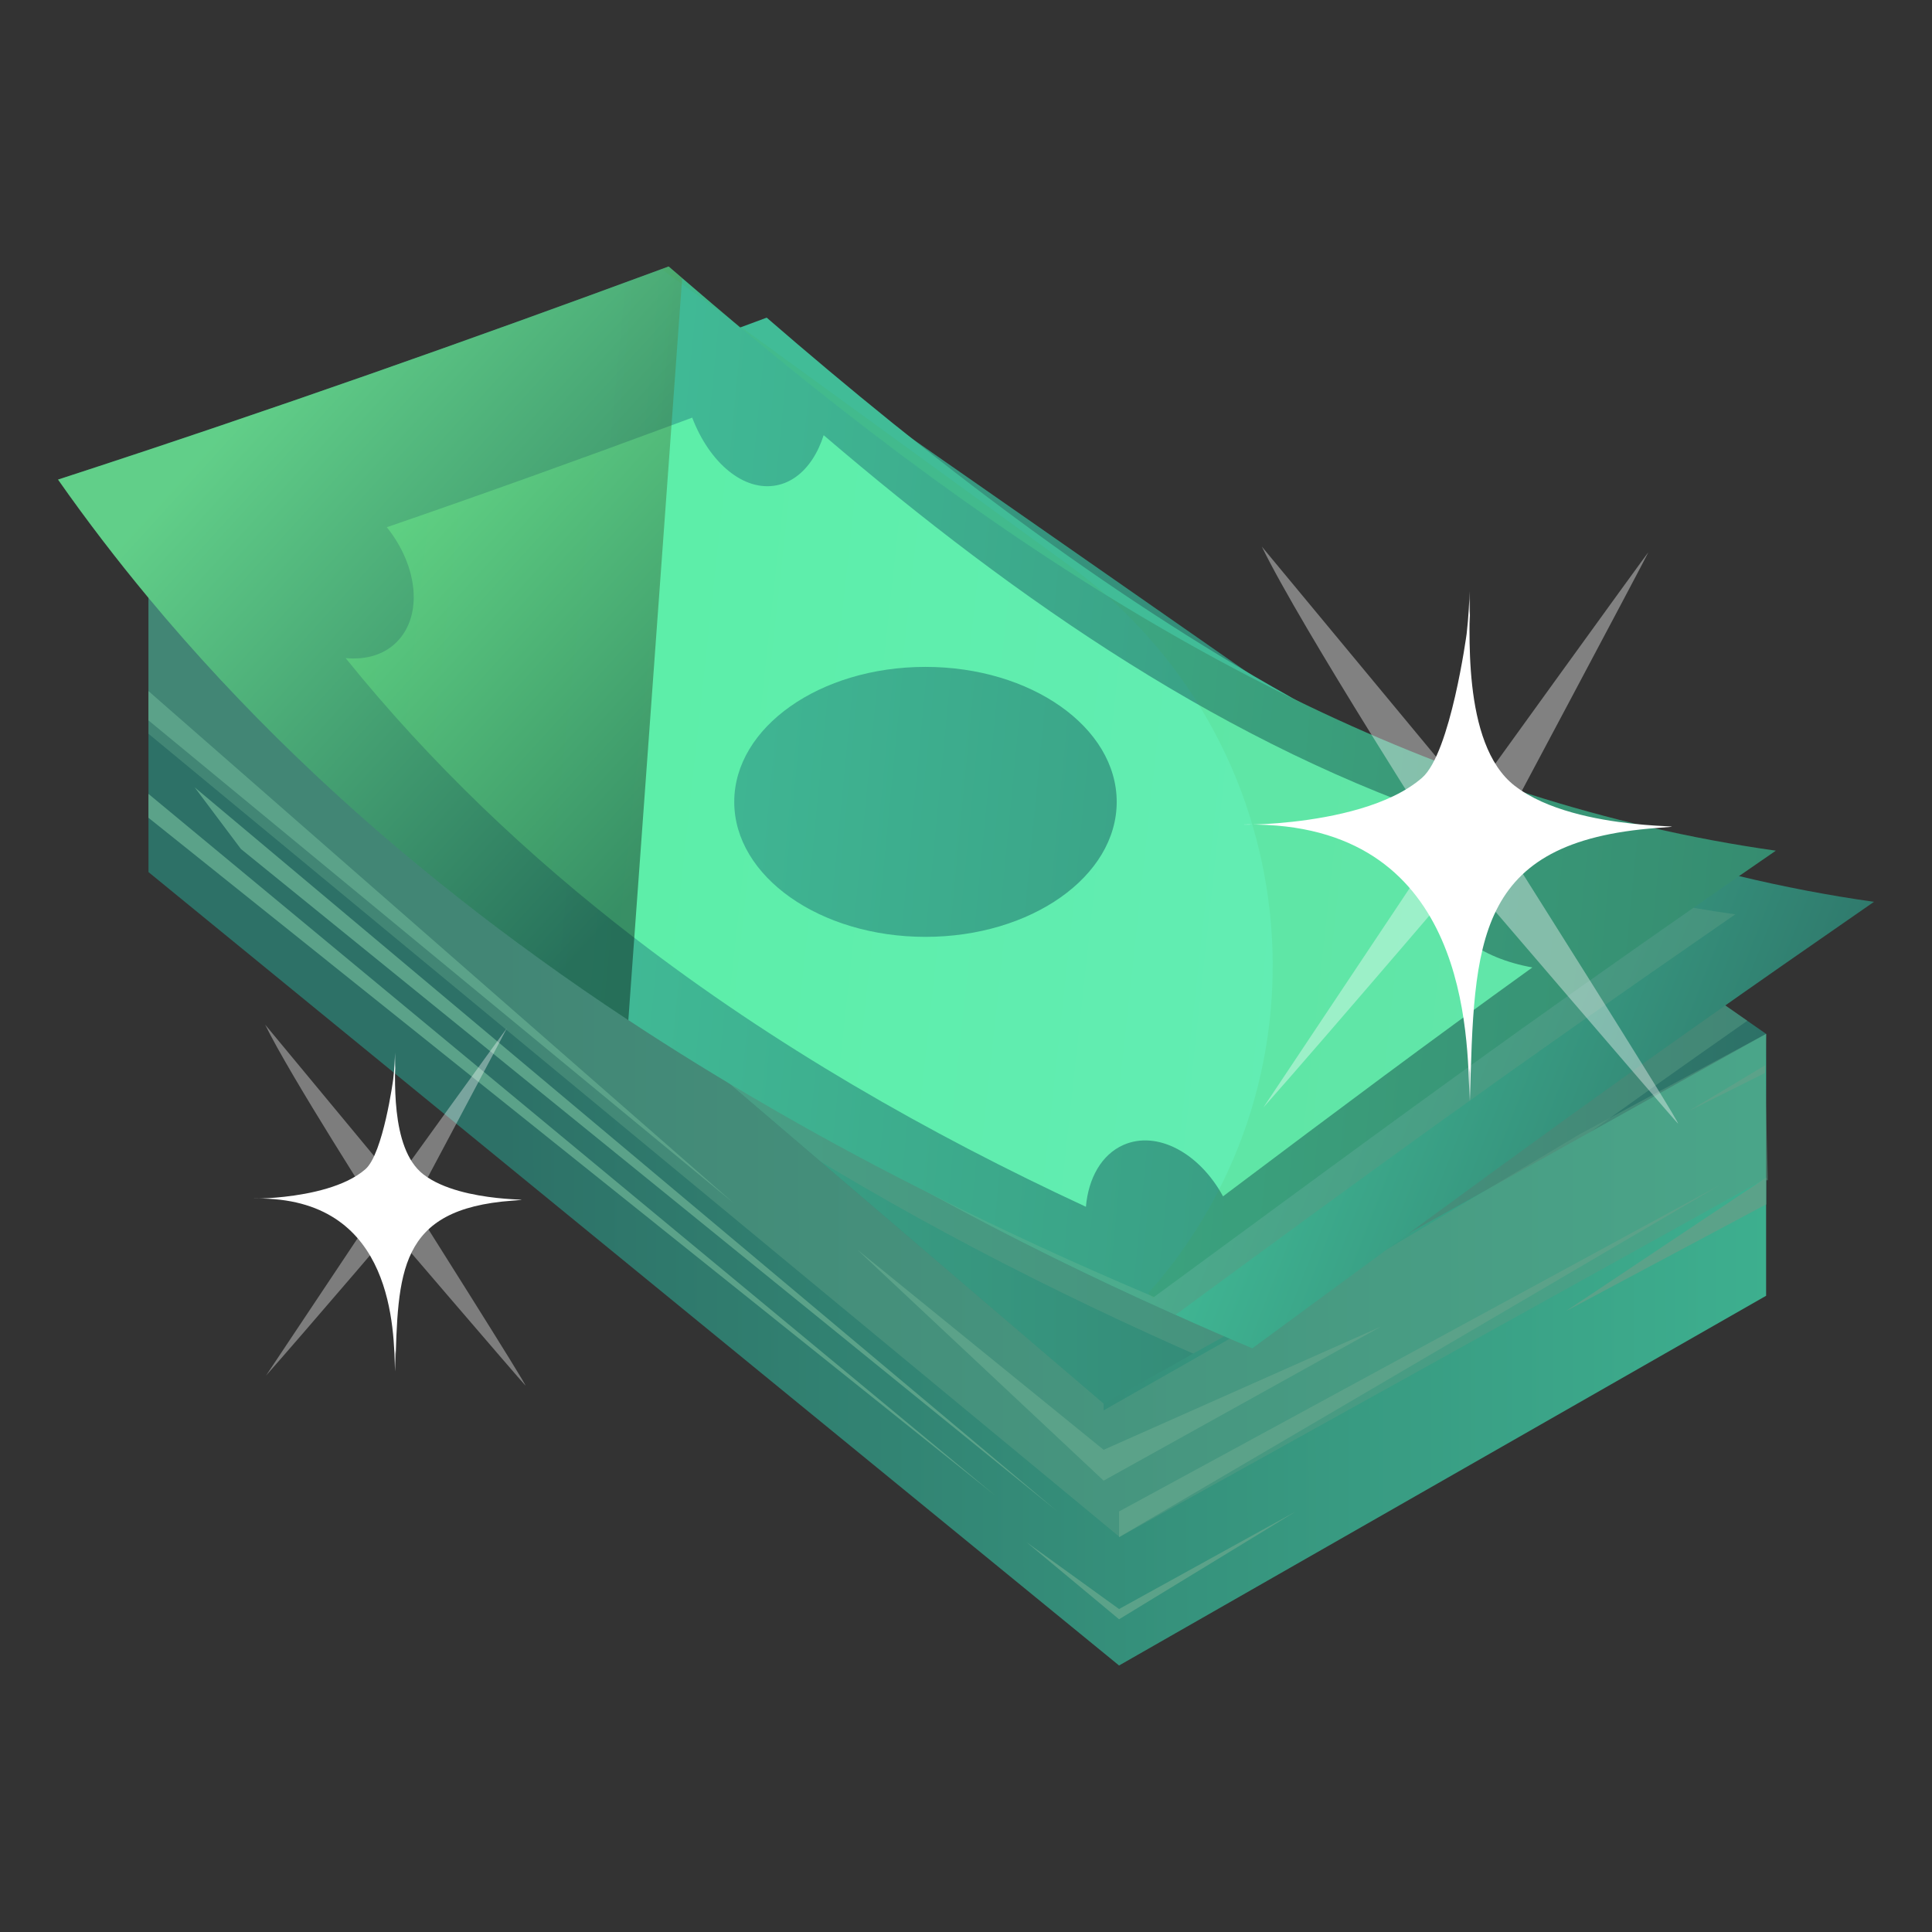 <?xml version="1.0" encoding="UTF-8"?>
<svg xmlns="http://www.w3.org/2000/svg" xmlns:xlink="http://www.w3.org/1999/xlink" viewBox="0 0 78.764 78.764">
  <rect x="0" y="0" width="78.764" height="78.764" fill="#333333" stroke="none"/>
  <defs>
    <style>.cls-1{fill:#5ba289;}.cls-1,.cls-2,.cls-3,.cls-4,.cls-5,.cls-6,.cls-7,.cls-8,.cls-9,.cls-10,.cls-11,.cls-12{stroke-width:0px;}.cls-1,.cls-5,.cls-11{mix-blend-mode:multiply;}.cls-2{opacity:.38;}.cls-2,.cls-4,.cls-12{fill:#fff;}.cls-3{fill:url(#_ÂÁ_Ï_ÌÌ_È_ËÂÌÚ_22);mix-blend-mode:screen;opacity:.4;}.cls-4{opacity:.36;}.cls-5{fill:#4ca137;opacity:.1;}.cls-6{fill:url(#_ÂÁ_Ï_ÌÌ_È_ËÂÌÚ_224);}.cls-7{fill:url(#_ÂÁ_Ï_ÌÌ_È_ËÂÌÚ_201);}.cls-8{fill:url(#_ÂÁ_Ï_ÌÌ_È_ËÂÌÚ_201-2);}.cls-9{fill:url(#_ÂÁ_Ï_ÌÌ_È_ËÂÌÚ_201-3);}.cls-10{fill:url(#_ÂÁ_Ï_ÌÌ_È_ËÂÌÚ_201-4);}.cls-11{fill:#589c85;opacity:.5;}.cls-13{isolation:isolate;}</style>
    <linearGradient id="_ÂÁ_Ï_ÌÌ_È_ËÂÌÚ_201" x1="7.19" y1="35.553" x2="72.001" y2="35.553" gradientUnits="userSpaceOnUse">
      <stop offset="0" stop-color="#41bc97"></stop>
      <stop offset="1" stop-color="#2d7167"></stop>
    </linearGradient>
    <linearGradient id="_ÂÁ_Ï_ÌÌ_È_ËÂÌÚ_201-2" x1="82.832" y1="45.808" x2="20.503" y2="45.927" xlink:href="#_ÂÁ_Ï_ÌÌ_È_ËÂÌÚ_201"></linearGradient>
    <linearGradient id="_ÂÁ_Ï_ÌÌ_È_ËÂÌÚ_201-3" x1="51.391" y1="37.979" x2="75.557" y2="47.47" xlink:href="#_ÂÁ_Ï_ÌÌ_È_ËÂÌÚ_201"></linearGradient>
    <linearGradient id="_ÂÁ_Ï_ÌÌ_È_ËÂÌÚ_201-4" x1="23.169" y1="30.513" x2="96.505" y2="37.631" xlink:href="#_ÂÁ_Ï_ÌÌ_È_ËÂÌÚ_201"></linearGradient>
    <linearGradient id="_ÂÁ_Ï_ÌÌ_È_ËÂÌÚ_224" x1="-4.952" y1="28.627" x2="85.171" y2="38.437" gradientUnits="userSpaceOnUse">
      <stop offset="0" stop-color="#56ee9d"></stop>
      <stop offset="1" stop-color="#69edbf"></stop>
    </linearGradient>
    <linearGradient id="_ÂÁ_Ï_ÌÌ_È_ËÂÌÚ_22" x1="12.254" y1="14.13" x2="30.826" y2="31.004" gradientUnits="userSpaceOnUse">
      <stop offset="0" stop-color="#92eb72"></stop>
      <stop offset="1" stop-color="#000"></stop>
    </linearGradient>
  </defs>
  <g class="cls-13">
    <g id="Layer_1">
      <path class="cls-7" d="M72.001,42.148l-8.304,4.825c-.005.005-.019.012-.024.019l-14.496,8.428-4.183,2.431-14.257-12.184L10.876,28.683c-1.286-1.496-2.518-3.04-3.685-4.648l11.473-5.295,11.884-5.483,27.673,19.288,13.013,9.071.767.533Z"></path>
      <path class="cls-11" d="M71.234,41.615c-2.806,1.966-5.174,3.649-7.536,5.357-.005.005-.019.012-.024.019l-14.496,8.428c-6.326-2.763-12.562-5.98-18.44-9.754-7.336-4.711-14.126-10.301-19.861-16.983-1.286-1.496-2.518-3.04-3.685-4.648l11.473-5.295c4.348-1.513,8.536-3.033,12.593-4.534,8.347,7.229,17.215,13.831,26.964,18.339l13.013,9.071Z"></path>
      <polygon class="cls-8" points="72.001 42.148 72.001 52.826 45.622 67.899 24.935 50.988 6.053 35.553 6.053 23.935 8.42 25.958 9.1 26.54 13.332 30.157 25.679 40.713 27.334 42.127 29.723 44.17 31.523 45.707 33.436 47.343 44.993 57.223 48.645 55.183 49.91 54.479 57.438 50.277 64.865 46.132 72.001 42.148"></polygon>
      <polygon class="cls-11" points="72.001 42.148 71.968 43.425 71.959 43.74 72.072 48.115 71.816 48.131 45.643 62.659 6.053 29.913 6.053 23.935 8.42 25.958 9.1 26.54 13.332 30.157 25.679 40.713 27.334 42.127 29.723 44.17 31.523 45.707 33.436 47.343 44.993 57.223 44.993 57.499 48.881 55.288 50.136 54.575 56.542 50.936 64.388 46.246 72.001 42.148"></polygon>
      <polygon class="cls-1" points="71.959 43.738 71.959 43.74 68.861 45.288 71.968 43.425 71.968 43.424 71.959 43.738"></polygon>
      <path class="cls-9" d="M76.398,36.766c-10.647,7.368-14.773,10.431-25.344,18.202-1.048-.441-2.091-.896-3.13-1.365-.069-.03-.136-.062-.205-.092-3.247-1.457-6.462-3.034-9.616-4.755-2.041-1.105-4.056-2.273-6.035-3.512-9.894-6.148-18.85-13.842-25.696-23.602,7.088-2.31,13.803-4.656,20.178-6.97.078-.028.154-.055.23-.083,1.142-.416,2.28-.83,3.397-1.239.365-.138.722-.269,1.08-.4,6.701,5.803,13.736,11.197,21.293,15.43.08.051.163.094.244.14,5.711,3.176,11.714,5.683,18.103,7.196,1.802.434,3.636.786,5.502,1.05Z"></path>
      <path class="cls-11" d="M70.744,37.276c-9.79,6.768-14.205,9.997-22.821,16.326-.069-.03-.136-.062-.205-.092-3.247-1.457-6.462-3.034-9.616-4.755-2.041-1.105-4.056-2.273-6.035-3.512-9.894-6.148-18.85-13.842-25.696-23.602,7.088-2.31,13.803-4.656,20.178-6.97,13.031,10.99,27.346,20.224,44.194,22.605Z"></path>
      <path class="cls-10" d="M72.396,34.681c-.514.356-1.017.702-1.501,1.036-.643.446-1.263.877-1.861,1.293-.765.533-1.496,1.045-2.2,1.538-6.934,4.861-11.262,8.068-19.787,14.327-.089-.038-.178-.075-.267-.114-2.916-1.235-5.817-2.567-8.676-4.005-2.148-1.068-4.271-2.205-6.362-3.406-.676-.388-1.349-.781-2.018-1.181-.893-.535-1.779-1.082-2.656-1.641-.486-.309-.97-.622-1.45-.94-1.235-.813-2.455-1.653-3.654-2.521-.004,0-.007-.002-.01-.009-1.099-.79-2.182-1.606-3.247-2.446-4.601-3.624-8.868-7.682-12.653-12.24-1.286-1.548-2.518-3.154-3.687-4.821,8.751-2.846,16.913-5.744,24.598-8.578.098-.037.196-.072.294-.108.185.159.369.318.554.475.785.676,1.573,1.345,2.366,2.011.019.016.04.033.059.049.328.274.659.547.989.818.29.238.58.475.87.711,6.147,4.977,12.597,9.49,19.487,12.988.32.164.64.325.961.482.08.038.17.082.25.119,6.149,3.004,12.656,5.183,19.602,6.163Z"></path>
      <polygon class="cls-1" points="34.944 50.941 44.993 59.106 56.299 54.082 44.993 60.363 34.944 50.941"></polygon>
      <polygon class="cls-1" points="72.001 48.008 72.001 49.101 63.836 53.454 72.001 48.008"></polygon>
      <polygon class="cls-1" points="29.92 49.057 25.349 45.286 6.053 29.368 6.053 28.174 25.363 45.071 29.92 49.057"></polygon>
      <polygon class="cls-1" points="40.597 60.99 25.108 48.592 6.053 33.339 6.053 32.366 25.138 48.182 40.597 60.99"></polygon>
      <polygon class="cls-1" points="9.821 34.611 43.109 61.619 7.937 32.099 9.821 34.611"></polygon>
      <polygon class="cls-1" points="41.853 62.875 45.622 65.597 52.829 61.619 45.622 66.015 41.853 62.875"></polygon>
      <polygon class="cls-1" points="45.622 61.619 70.117 48.31 45.622 62.666 45.622 61.619"></polygon>
      <path class="cls-6" d="M58.806,36.544c0-.685.388-1.316,1.043-1.823.231-.182.496-.346.792-.491.147-.072.301-.14.461-.203-.458-.136-.912-.278-1.365-.426-9.632-3.147-18.203-9.058-26.158-15.859-.234.736-.624,1.333-1.129,1.697-.236.169-.496.288-.779.344-1.344.274-2.745-.909-3.451-2.757-.28.105-.561.208-.844.313-3.724,1.38-7.587,2.771-11.606,4.155,1.27,1.585,1.48,3.594.405,4.678-.529.533-1.279.734-2.085.657,3.476,4.309,7.456,8.082,11.769,11.402,5.7,4.388,11.975,7.98,18.412,10.967.1-1.16.633-2.128,1.534-2.523,1.373-.601,3.095.332,4.056,2.097,4.999-3.757,8.22-6.168,12.611-9.331-2.121-.379-3.666-1.532-3.666-2.895ZM37.729,38.194c-4.306,0-7.795-2.464-7.795-5.503s3.49-5.503,7.795-5.503,7.797,2.464,7.797,5.503-3.491,5.503-7.797,5.503Z"></path>
      <path class="cls-3" d="M27.811,11.34l-.215,2.951-.024.339-.061.844-.009.11-.126,1.754-1.517,20.892-.18,2.483-.016.224-.026.369-.021.283c-1.235-.813-2.455-1.653-3.654-2.521-.004,0-.007-.002-.01-.009-1.099-.79-2.182-1.606-3.247-2.446-4.601-3.624-8.868-7.682-12.653-12.24-1.286-1.548-2.518-3.154-3.687-4.821,8.751-2.846,16.913-5.744,24.598-8.578.098-.037.196-.072.294-.108.185.159.369.318.554.475Z"></path>
      <path class="cls-5" d="M72.396,34.681c-.514.356-1.017.702-1.501,1.036-9.583,6.644-13.795,9.778-23.904,17.198-.107-.117-.07-.077-.177-.194v-0c7.894-8.909,6.392-22.682-3.238-29.679l-16.612-12.07c.098-.037.196-.072.294-.108.966.835,1.94,1.664,2.92,2.487,7.004,5.835,14.39,11.129,22.367,15.048.08.038.17.082.25.119,6.149,3.004,12.656,5.183,19.602,6.163Z"></path>
      <path class="cls-2" d="M51.441,22.282c1.614,3.323,7.6,12.638,7.6,12.638,0,0,9.017,10.527,9.36,10.877.34.35-7.66-12.299-7.66-12.299l-9.3-11.216Z"></path>
      <path class="cls-2" d="M51.502,45.155c2.429-2.732,9.582-11.112,9.582-11.112,0,0,5.967-11.199,6.112-11.519.041-.097-7.63,10.54-7.63,10.54l-8.064,12.091Z"></path>
      <path class="cls-12" d="M61.751,32.035c-2.21-1.719-1.804-6.565-1.826-7.932v1.31c-.007-.213-.016-.435-.016-.484v-.826c-.006.393-.035,1.011-.116,1.732,0,0-.654,4.858-1.817,5.873-2.626,2.291-9.233,1.857-6.695,1.91,8.551.183,8.551,8.541,8.629,11.277v-1.384c.005.099.012.18.016.238v1.145c.181-6.487.157-10.587,7.625-11.139,2.466-.185-3.226.287-5.799-1.721Z"></path>
      <path class="cls-4" d="M10.809,41.772c1.009,2.079,4.752,7.904,4.752,7.904,0,0,5.639,6.582,5.852,6.801.215.219-4.788-7.69-4.788-7.69l-5.816-7.015Z"></path>
      <path class="cls-4" d="M10.848,56.077c1.518-1.71,5.991-6.949,5.991-6.949,0,0,3.73-7.004,3.821-7.202.025-.06-4.77,6.59-4.77,6.59l-5.043,7.561Z"></path>
      <path class="cls-12" d="M17.256,47.874c-1.382-1.076-1.128-4.108-1.142-4.962v.819c-.004-.132-.01-.271-.01-.302v-.517c-.003.246-.021.633-.073,1.084,0,0-.408,3.038-1.135,3.671-1.641,1.434-5.773,1.163-4.187,1.196,5.348.114,5.348,5.34,5.395,7.052v-.866c.005.064.008.115.01.148v.717c.114-4.057.099-6.621,4.768-6.965,1.543-.117-2.015.178-3.626-1.075Z"></path>
    </g>
  </g>
</svg>
